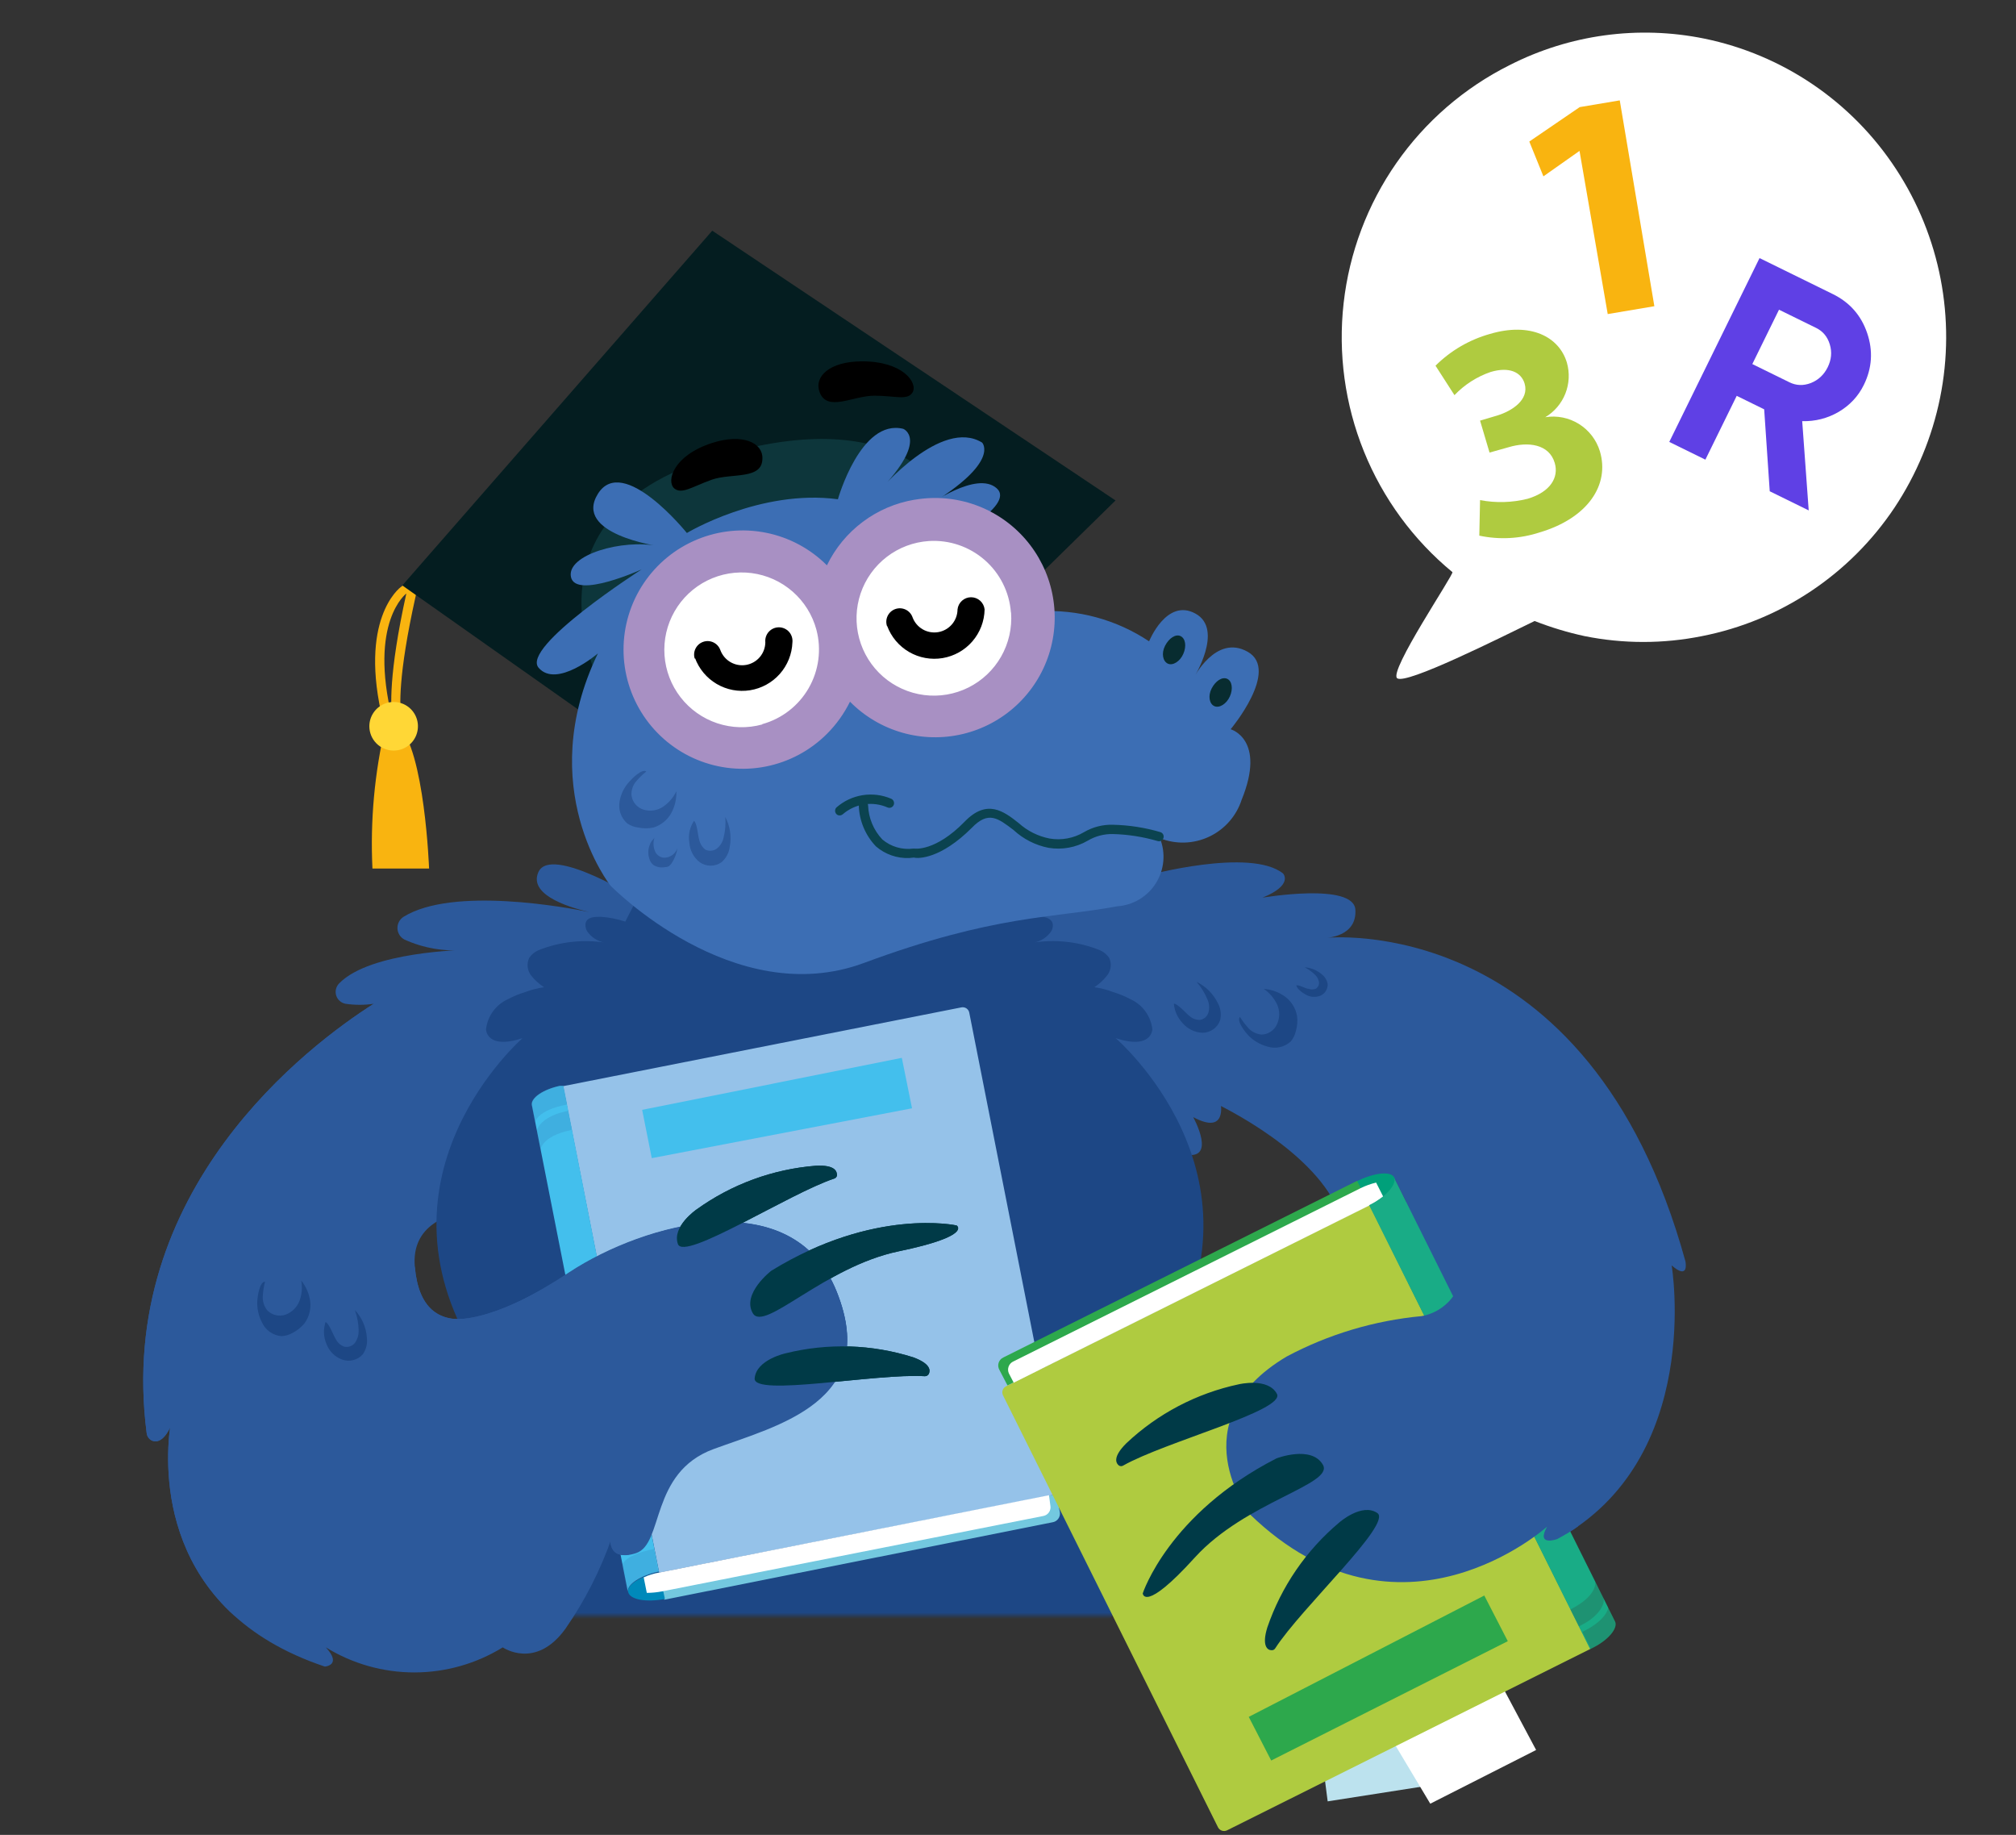 <?xml version="1.0" encoding="UTF-8"?> <svg xmlns="http://www.w3.org/2000/svg" width="322" height="293" viewBox="0 0 322 293" fill="none"><rect x="0" y="0" width="322" height="293" fill="#333333" stroke="none"/> <mask id="mask0_660_2624" style="mask-type:alpha" maskUnits="userSpaceOnUse" x="0" y="0" width="322" height="258"> <rect x="0.241" y="0.834" width="321.186" height="257.166" rx="25" fill="white"></rect> </mask> <g mask="url(#mask0_660_2624)"> <path d="M193.423 175.833C193.423 175.833 208.252 182.556 213.196 192.097C218.139 201.637 235.44 212.512 235.44 212.512L239.567 175.908C239.567 175.908 196.018 169.382 193.423 175.833Z" fill="#2C599B"></path> <path d="M183.166 139.805C183.166 139.805 199.701 135.307 204.94 139.484C204.94 139.484 206.646 141.313 201.653 143.34C201.653 143.34 216.211 140.868 216.483 145.267C216.755 149.667 211.713 149.766 211.713 149.766C211.713 149.766 253.73 145.144 269.202 201.422C269.202 201.422 269.845 204.536 267.002 202.064C267.002 202.064 272.193 232.959 248.762 245.762C248.762 245.762 245.301 247.047 247.13 243.785C247.13 243.785 223.65 264.991 199.651 241.808C199.651 241.808 188.059 226.978 205.534 216.622C212.214 213.053 219.543 210.859 227.086 210.171C238.851 209.331 234.501 178.807 234.501 178.807L194.955 176.137C194.955 176.137 196.067 181.328 190.58 178.387C190.58 178.387 194.56 185.554 189.023 184.294C183.487 183.033 161.045 145.638 161.045 145.638L183.166 139.805Z" fill="#2C599B"></path> <path d="M178.717 304.069H142.854C145.921 292.276 147.089 280.07 146.315 267.91C145.524 254.489 139.197 238.251 148.292 234.42C158.178 230.391 173.008 240.525 165.346 292.502L178.717 304.069Z" fill="#26A2DC"></path> <path d="M64.9 94.774C62.009 107.849 62.429 113.064 62.651 114.769C58.845 99.272 64.9 94.774 64.9 94.774ZM62.651 114.769L62.824 115.461C62.738 115.24 62.688 115.006 62.676 114.769H62.651ZM67.224 91.24L64.06 93.711C63.764 93.909 57.214 98.951 61.193 115.19C61.249 115.531 61.348 115.863 61.49 116.178L64.283 115.19C64.213 114.979 64.156 114.764 64.109 114.547C63.838 112.965 63.541 107.972 66.383 95.219L67.224 91.24Z" fill="#F9B410"></path> <path d="M61.563 115.951C59.82 123.397 59.121 131.05 59.487 138.689H68.533C68.533 138.689 67.841 119.782 63.59 115.753L61.563 115.951Z" fill="#F9B410"></path> <path d="M133.635 206.214C126.591 188.69 102.913 195.289 90.975 203.124C79.038 210.959 67.446 215.482 66.26 202.333C65.073 189.184 88.504 193.584 88.504 193.584L103.136 152.605C105.113 150.825 100.195 146.178 102.295 143.806C102.295 143.806 87.936 134.785 85.983 139.283C84.278 143.163 91.915 145.14 94.115 145.635C90.629 144.918 72.34 141.507 64.455 146.401C64.144 146.598 63.891 146.874 63.72 147.2C63.549 147.527 63.467 147.892 63.482 148.26C63.497 148.628 63.609 148.986 63.805 149.297C64.002 149.609 64.278 149.863 64.604 150.034C67.637 151.41 70.974 151.98 74.292 151.69C74.292 151.69 59.141 151.913 54.173 157.029C53.924 157.279 53.748 157.593 53.664 157.936C53.581 158.279 53.593 158.639 53.7 158.976C53.807 159.312 54.005 159.613 54.272 159.845C54.538 160.077 54.863 160.232 55.212 160.291C56.695 160.505 58.202 160.505 59.685 160.291C49.477 166.792 18.385 189.951 23.427 228.853C23.456 229.129 23.562 229.39 23.732 229.609C23.903 229.827 24.131 229.994 24.391 230.089C25.083 230.312 26.145 230.089 27.159 227.964C26.319 234.464 25.355 257.252 51.875 266.125C51.875 266.125 54.693 265.927 52.048 263.06C56.295 265.675 61.185 267.06 66.173 267.06C71.161 267.06 76.051 265.675 80.298 263.06C80.298 263.06 85.538 266.694 90.308 260.094C93.428 255.6 95.922 250.703 97.723 245.537C97.723 245.537 97.154 249.491 101.603 248.008C106.052 246.525 103.754 235.156 113.961 231.399C124.169 227.642 140.679 223.811 133.635 206.214Z" fill="#2C599B"></path> <path d="M82.201 304.069H118.039C114.973 292.276 113.805 280.07 114.579 267.91C115.37 254.489 121.722 238.251 112.602 234.42C102.715 230.391 88.01 240.525 95.548 292.502L82.201 304.069Z" fill="#26A2DC"></path> <path d="M202.394 167.109C203.035 167.322 203.72 167.36 204.38 167.221C205.04 167.082 205.651 166.77 206.151 166.318C206.548 165.846 206.828 165.287 206.967 164.686C207.208 163.886 207.275 163.043 207.165 162.215C206.939 160.99 206.259 159.895 205.261 159.15C204.263 158.426 203.081 157.998 201.851 157.914C202.767 158.534 203.501 159.387 203.976 160.386C204.203 160.878 204.32 161.413 204.32 161.955C204.32 162.497 204.203 163.032 203.976 163.525C203.768 164.012 203.425 164.429 202.987 164.727C202.549 165.025 202.034 165.191 201.505 165.205C200.764 165.139 200.068 164.826 199.527 164.316C198.975 163.719 198.479 163.074 198.044 162.388C197.451 163.03 198.934 164.859 199.354 165.304C200.186 166.169 201.237 166.793 202.394 167.109Z" fill="#1D4785"></path> <path d="M178.198 165.777C184.031 167.68 184.056 164.343 184.056 164.343C183.935 163.309 183.547 162.324 182.932 161.483C182.317 160.643 181.495 159.976 180.546 159.548C179.661 159.083 178.734 158.702 177.778 158.411C176.815 158.038 175.811 157.78 174.787 157.645C175.595 157.12 176.306 156.46 176.888 155.693C177.176 155.302 177.354 154.841 177.402 154.358C177.449 153.875 177.366 153.388 177.16 152.949C176.799 152.44 176.314 152.031 175.751 151.763C172.253 150.338 168.424 149.927 164.703 150.576C165.277 150.528 165.835 150.366 166.344 150.098C166.853 149.831 167.304 149.464 167.669 149.019C167.859 148.816 167.999 148.573 168.081 148.307C168.162 148.042 168.182 147.761 168.139 147.487C167.892 146.523 166.631 146.3 165.667 146.399C164.336 146.408 163.009 146.565 161.712 146.869L159.809 143.31C159.711 143.079 159.558 142.876 159.364 142.717C159.118 142.573 158.832 142.513 158.549 142.544C152.914 142.544 147.204 143.236 141.544 143.532C137.985 143.755 134.401 143.903 130.818 144.026C127.234 144.15 123.675 143.73 120.116 143.532C114.456 143.236 108.746 142.469 103.111 142.544C102.828 142.513 102.542 142.573 102.295 142.717C102.088 142.862 101.932 143.07 101.851 143.31L99.873 147.165C98.616 146.752 97.313 146.494 95.993 146.399C94.98 146.399 93.719 146.399 93.521 147.487C93.488 147.763 93.516 148.043 93.601 148.307C93.686 148.572 93.828 148.814 94.016 149.019C94.383 149.462 94.834 149.827 95.343 150.095C95.852 150.362 96.409 150.526 96.981 150.576C93.26 149.939 89.435 150.349 85.933 151.763C85.366 152.024 84.879 152.434 84.525 152.949C84.32 153.387 84.236 153.872 84.279 154.354C84.322 154.836 84.492 155.298 84.772 155.693C85.363 156.46 86.082 157.121 86.897 157.645C85.875 157.789 84.872 158.046 83.907 158.411C82.949 158.698 82.022 159.079 81.139 159.548C80.189 159.976 79.367 160.643 78.752 161.483C78.137 162.324 77.75 163.309 77.629 164.343C77.629 164.343 77.629 167.68 83.462 165.777C83.462 165.777 58.474 187.477 75.874 215.95C93.274 244.423 85.637 258.461 85.637 258.461C85.993 259.26 86.525 259.966 87.195 260.528C87.864 261.09 88.653 261.492 89.5 261.704C90.348 261.916 91.233 261.933 92.088 261.752C92.944 261.571 93.746 261.198 94.436 260.661C94.436 260.661 97.229 272.154 113.492 267.631C118.19 271.648 124.281 273.654 130.447 273.217H131.534C137.707 273.65 143.804 271.644 148.514 267.631C164.753 272.154 167.57 260.661 167.57 260.661C173.304 264.566 178.445 257.003 178.445 257.003C178.445 257.003 168.707 244.447 186.107 215.95C203.507 187.452 178.198 165.777 178.198 165.777Z" fill="#1D4785"></path> <path fill-rule="evenodd" clip-rule="evenodd" d="M168.09 243.088L106.102 255.446L105.262 251.194L168.708 238.589L169.276 241.432C169.311 241.619 169.308 241.811 169.267 241.997C169.226 242.183 169.148 242.359 169.037 242.513C168.926 242.668 168.785 242.799 168.622 242.897C168.459 242.996 168.278 243.061 168.09 243.088Z" fill="#73C8DF"></path> <path fill-rule="evenodd" clip-rule="evenodd" d="M105.286 251.073C102.295 251.666 100.046 253.099 100.343 254.261C100.639 255.423 103.185 255.917 106.2 255.324L105.286 251.073Z" fill="#0089BA"></path> <path fill-rule="evenodd" clip-rule="evenodd" d="M154.817 161.727C154.793 161.586 154.741 161.452 154.665 161.331C154.588 161.211 154.488 161.108 154.37 161.027C154.253 160.946 154.12 160.89 153.98 160.862C153.84 160.833 153.696 160.833 153.556 160.862L89.938 173.442L105.286 251.125L168.88 238.569C169.022 238.542 169.157 238.488 169.277 238.408C169.398 238.329 169.501 238.227 169.582 238.107C169.662 237.987 169.718 237.853 169.746 237.712C169.774 237.57 169.774 237.425 169.745 237.283L154.817 161.727Z" fill="#95C2E9"></path> <path fill-rule="evenodd" clip-rule="evenodd" d="M167.546 238.762L105.286 251.12C104.43 251.257 103.598 251.515 102.814 251.886L103.309 254.358C104.138 254.352 104.966 254.269 105.78 254.111L166.656 242.074C166.838 242.039 167.011 241.967 167.165 241.865C167.319 241.762 167.452 241.631 167.555 241.477C167.659 241.323 167.731 241.15 167.767 240.969C167.804 240.787 167.804 240.6 167.768 240.418L167.546 238.762Z" fill="white"></path> <path fill-rule="evenodd" clip-rule="evenodd" d="M89.987 173.392H89.418C86.749 173.96 84.796 175.319 84.944 176.432L100.293 254.213C100.046 253.051 102.32 251.543 105.236 250.95L89.987 173.392Z" fill="#43BFED"></path> <path opacity="0.2" fill-rule="evenodd" clip-rule="evenodd" d="M104.445 247.346C99.23 248.409 99.354 250.114 99.354 250.114L100.219 254.341C99.972 253.179 102.245 251.696 105.162 251.078L104.445 247.346Z" fill="#2D6FAD"></path> <path d="M113.616 231.329C123.749 227.572 140.679 223.914 133.635 206.292C126.591 188.669 102.938 195.367 91 203.202C84.204 207.7 76.813 211.012 72.117 210.617C73.003 213.068 73.064 215.741 72.29 218.229C60.353 244.082 83.24 259.95 83.24 259.95L88.43 261.952C89.033 261.372 89.586 260.744 90.086 260.074C93.204 255.57 95.698 250.664 97.501 245.491C97.501 245.491 96.957 249.47 101.381 247.963C105.805 246.455 103.507 235.086 113.616 231.329Z" fill="#2C599B"></path> <path d="M125.479 216.101C125.479 216.101 120.783 217.114 120.536 220.105C120.288 223.096 139.962 219.265 147.723 219.759C147.847 219.76 147.969 219.728 148.078 219.668C148.186 219.607 148.277 219.519 148.341 219.413C148.613 218.869 148.687 217.782 145.869 216.744C139.262 214.653 132.205 214.43 125.479 216.101Z" fill="#003A47"></path> <path d="M123.181 202.928C123.181 202.928 118.435 206.586 120.239 209.7C122.044 212.814 131.658 202.285 143.546 199.814C155.435 197.342 152.79 195.686 152.79 195.686C152.79 195.686 139.691 192.77 123.181 202.928Z" fill="#003A47"></path> <path opacity="0.2" fill-rule="evenodd" clip-rule="evenodd" d="M220.437 195.887C225.183 193.415 224.614 191.858 224.614 191.858L222.662 188.027C223.205 189.09 221.426 191.117 218.707 192.476L220.437 195.887Z" fill="#332926"></path> <path d="M111.243 193.143C111.243 193.143 107.288 195.862 108.277 198.654C109.265 201.447 125.949 190.622 133.24 188.2C133.357 188.166 133.462 188.1 133.541 188.007C133.62 187.915 133.67 187.801 133.685 187.681C133.685 187.063 133.413 186 130.323 186.148C123.443 186.69 116.843 189.109 111.243 193.143Z" fill="#003A47"></path> <path opacity="0.2" fill-rule="evenodd" clip-rule="evenodd" d="M90.58 176.378L89.987 173.387C89.774 173.353 89.558 173.353 89.345 173.387C86.675 173.955 84.673 175.216 84.896 176.402L85.439 179.22C85.439 179.22 85.761 177.267 90.58 176.378Z" fill="#2D6FAD"></path> <path opacity="0.2" fill-rule="evenodd" clip-rule="evenodd" d="M91.346 180.388L90.753 177.397C90.526 177.426 90.302 177.475 90.085 177.546C87.416 178.114 85.562 179.746 85.785 180.932L86.328 183.7C86.328 183.7 86.328 181.451 91.272 180.437L91.346 180.388Z" fill="#2D6FAD"></path> <path d="M102.567 177.225L144.041 168.921L145.672 176.978L104.1 184.937L102.567 177.225Z" fill="#43BFED"></path> <path d="M188.875 163.359C189.271 163.83 189.762 164.212 190.316 164.48C190.869 164.749 191.474 164.897 192.088 164.916C192.703 164.91 193.301 164.715 193.801 164.356C194.301 163.998 194.678 163.495 194.881 162.914C195.101 162.004 194.978 161.045 194.535 160.22C193.815 158.726 192.614 157.516 191.125 156.785C191.873 157.653 192.474 158.639 192.904 159.701C193.152 160.314 193.195 160.99 193.028 161.629C192.947 161.95 192.772 162.239 192.525 162.459C192.278 162.679 191.971 162.82 191.644 162.865C191.023 162.869 190.422 162.64 189.963 162.222C189.394 161.777 188.109 160.27 187.491 160.27C187.591 161.426 188.078 162.515 188.875 163.359Z" fill="#1D4785"></path> <path d="M208.624 158.858C208.965 159.045 209.343 159.156 209.732 159.181C210.12 159.207 210.51 159.147 210.873 159.007C211.234 158.853 211.54 158.594 211.752 158.263C211.964 157.932 212.071 157.545 212.059 157.153C211.963 156.562 211.656 156.027 211.194 155.645C210.412 154.95 209.421 154.533 208.377 154.459C209.025 154.793 209.617 155.227 210.131 155.744C210.418 156.053 210.607 156.44 210.675 156.856C210.696 157.064 210.656 157.272 210.559 157.457C210.463 157.642 210.314 157.794 210.131 157.894C209.765 158.031 209.361 158.031 208.994 157.894C208.55 157.894 207.437 157.202 207.042 157.351C207.19 157.968 208.105 158.586 208.624 158.858Z" fill="#1D4785"></path> <path fill-rule="evenodd" clip-rule="evenodd" d="M272.232 6.168C278.444 7.444 284.343 9.938 289.591 13.507C294.839 17.075 299.333 21.648 302.815 26.963C309.9 37.743 312.437 50.9 309.867 63.552C308.594 69.801 306.127 75.745 302.602 81.053C299.077 86.334 294.547 90.865 289.273 94.386C283.999 97.907 278.085 100.35 271.868 101.574C265.667 102.824 259.281 102.824 253.08 101.574C250.366 100.985 247.702 100.179 245.116 99.165C239.4 101.94 224.626 109.349 223.167 108.312C221.708 107.276 232.287 91.634 231.983 91.359C225.744 86.22 220.886 79.597 217.851 72.094C214.816 64.59 213.701 56.444 214.608 48.397C215.514 40.351 218.413 32.66 223.041 26.024C227.669 19.389 233.878 14.02 241.103 10.407C250.704 5.509 261.676 4.015 272.232 6.168Z" fill="white"></path> <path d="M236.399 79.858C238.918 80.341 241.512 80.268 244 79.646C247.664 78.553 248.996 76.215 248.33 73.938C247.452 70.902 244.06 70.477 240.941 71.418L237.913 72.269L236.399 67.168L239.155 66.348C241.517 65.62 244.272 63.829 243.515 61.248C242.97 59.427 241.063 58.516 238.095 59.396C235.898 60.147 233.914 61.418 232.311 63.1L229.283 58.394C231.703 55.99 234.694 54.246 237.974 53.325C244.424 51.412 249.027 53.75 250.268 57.909C250.733 59.539 250.646 61.278 250.022 62.854C249.397 64.431 248.27 65.755 246.816 66.622C248.679 66.319 250.589 66.702 252.192 67.701C253.795 68.7 254.983 70.247 255.537 72.056C257.142 77.429 253.599 82.742 245.908 85.019C242.799 86.036 239.478 86.214 236.278 85.535L236.399 79.858Z" fill="#AFCB40"></path> <path d="M64.258 93.484L122.464 134.538L178.174 79.915L113.764 36.835L64.258 93.484Z" fill="#041D20"></path> <path d="M151.406 79.993C151.406 79.993 144.658 63.087 112.651 73.467C80.644 83.848 97.105 112.024 97.105 112.024L151.406 79.993Z" fill="#0D363B"></path> <path d="M109.71 85.11C109.71 85.11 121.425 78.066 133.833 79.722C133.833 79.722 137.466 66.82 144.263 68.476C144.263 68.476 148.44 70.082 140.456 78.362C140.456 78.362 150.343 66.647 156.868 70.676C156.868 70.676 159.858 73.74 148.291 80.71C148.291 80.71 155.978 75.124 159.191 77.967C162.404 80.809 150.392 86.79 150.392 86.79L165.889 97.616C172.136 97.258 178.33 98.941 183.536 102.411C183.536 102.411 186.329 95.441 190.951 97.987C195.573 100.532 190.58 108.392 190.58 108.392C190.58 108.392 194.164 101.15 199.305 104.092C204.446 107.033 196.562 116.45 196.562 116.45C196.562 116.45 202.271 118.031 198.316 127.72C197.898 129.005 197.221 130.19 196.327 131.203C195.433 132.216 194.341 133.035 193.118 133.61C191.895 134.184 190.568 134.502 189.217 134.543C187.867 134.584 186.522 134.348 185.266 133.849C185.734 135.013 185.919 136.271 185.806 137.52C185.694 138.769 185.287 139.973 184.619 141.034C183.951 142.096 183.041 142.983 181.963 143.625C180.886 144.266 179.671 144.643 178.42 144.725C168.262 146.628 158.845 146.035 137.985 153.771C117.125 161.507 97.5 141.413 97.5 141.413C97.5 141.413 85.142 125.792 95.498 104.339C95.498 104.339 88.924 109.974 86.032 106.637C83.14 103.301 102.493 90.918 102.493 90.918C102.493 90.918 91.964 95.713 91.198 92.154C90.431 88.595 99.428 86.024 105.187 87.21C105.187 87.21 91.494 85.283 95.498 78.856C99.502 72.43 109.71 85.11 109.71 85.11Z" fill="#3C6EB4"></path> <path d="M103.68 137.008C103.774 137.43 103.999 137.81 104.323 138.096C104.595 138.279 104.902 138.407 105.224 138.471C105.547 138.534 105.879 138.533 106.201 138.467C106.424 138.468 106.644 138.417 106.844 138.318C106.988 138.191 107.12 138.05 107.239 137.898C107.744 137.158 108.074 136.313 108.203 135.427C108.047 135.893 107.743 136.295 107.337 136.572C106.93 136.848 106.445 136.984 105.954 136.959C105.701 136.92 105.46 136.827 105.247 136.686C105.034 136.545 104.853 136.36 104.718 136.143C104.523 135.764 104.409 135.349 104.383 134.923C104.358 134.498 104.421 134.072 104.57 133.672C104.57 133.82 104.199 134.141 104.1 134.29C103.946 134.499 103.829 134.733 103.754 134.982C103.511 135.632 103.485 136.343 103.68 137.008Z" fill="#2C599B"></path> <path d="M110.106 134.535C110.141 135.152 110.309 135.755 110.599 136.301C110.889 136.847 111.294 137.324 111.787 137.698C112.291 138.048 112.891 138.235 113.504 138.235C114.118 138.235 114.718 138.048 115.222 137.698C115.96 137.07 116.436 136.188 116.557 135.227C116.868 133.602 116.615 131.919 115.84 130.457C115.94 131.602 115.84 132.756 115.544 133.867C115.386 134.51 115.021 135.084 114.505 135.499C114.241 135.693 113.929 135.812 113.603 135.843C113.276 135.873 112.947 135.814 112.652 135.672C112.163 135.287 111.823 134.746 111.688 134.139C111.465 133.472 111.367 131.495 110.848 131.074C110.166 132.09 109.9 133.329 110.106 134.535Z" fill="#2C599B"></path> <path d="M145.203 137.014C143.269 137.086 141.379 136.424 139.913 135.16C138.225 133.398 137.248 131.074 137.17 128.635C137.17 128.44 137.243 128.253 137.377 128.11C137.51 127.968 137.692 127.882 137.887 127.869C138.084 127.875 138.272 127.954 138.414 128.091C138.555 128.228 138.641 128.414 138.653 128.61C138.727 130.639 139.535 132.571 140.927 134.048C141.605 134.62 142.394 135.046 143.245 135.297C144.096 135.548 144.99 135.619 145.87 135.506H146.068C146.068 135.506 149.38 136.025 154.076 131.206C157.66 127.498 160.354 129.574 162.702 131.428C164.094 132.687 165.803 133.541 167.645 133.9C169.536 134.222 171.48 133.863 173.132 132.886C174.537 132.06 176.148 131.648 177.778 131.7C180.349 131.758 182.9 132.157 185.366 132.886C185.553 132.952 185.706 133.089 185.792 133.267C185.877 133.446 185.889 133.651 185.823 133.838C185.758 134.025 185.621 134.178 185.442 134.264C185.264 134.349 185.058 134.361 184.872 134.295C182.549 133.617 180.148 133.243 177.729 133.183C176.34 133.158 174.972 133.517 173.774 134.221C171.874 135.333 169.644 135.744 167.472 135.383C165.382 134.972 163.448 133.988 161.886 132.54C159.414 130.662 157.882 129.426 155.213 132.194C150.269 137.138 146.686 137.137 145.969 136.94L145.203 137.014Z" fill="#0B4350"></path> <path d="M134.104 130.21C134.007 130.213 133.91 130.195 133.82 130.156C133.731 130.118 133.65 130.06 133.585 129.988C133.455 129.846 133.383 129.661 133.383 129.468C133.383 129.276 133.455 129.091 133.585 128.95C134.762 127.913 136.208 127.23 137.757 126.981C139.305 126.731 140.892 126.926 142.335 127.541C142.515 127.618 142.658 127.76 142.736 127.939C142.814 128.118 142.821 128.321 142.755 128.505C142.722 128.598 142.671 128.684 142.604 128.757C142.537 128.83 142.457 128.889 142.367 128.93C142.277 128.972 142.18 128.995 142.081 128.998C141.982 129.001 141.884 128.985 141.791 128.95C140.618 128.43 139.322 128.254 138.053 128.442C136.784 128.63 135.595 129.175 134.624 130.012C134.48 130.139 134.296 130.209 134.104 130.21Z" fill="#0B4350"></path> <path d="M98.983 127.862C98.843 128.521 98.882 129.204 99.094 129.843C99.307 130.482 99.687 131.052 100.194 131.495C100.71 131.846 101.304 132.067 101.924 132.138C102.738 132.314 103.581 132.314 104.396 132.138C105.575 131.764 106.572 130.961 107.189 129.889C107.787 128.809 108.077 127.587 108.029 126.354C107.553 127.353 106.82 128.206 105.903 128.826C105.454 129.124 104.944 129.321 104.411 129.402C103.877 129.483 103.332 129.447 102.814 129.295C102.296 129.143 101.834 128.842 101.487 128.428C101.14 128.015 100.922 127.508 100.861 126.972C100.821 126.226 101.049 125.489 101.504 124.896C102.017 124.267 102.598 123.695 103.234 123.191C102.542 122.696 100.911 124.352 100.491 124.846C99.717 125.692 99.195 126.736 98.983 127.862Z" fill="#2C599B"></path> <path d="M62.849 119.855C63.617 119.86 64.37 119.636 65.011 119.213C65.653 118.789 66.154 118.185 66.451 117.476C66.749 116.768 66.829 115.987 66.683 115.232C66.536 114.478 66.168 113.784 65.626 113.239C65.085 112.694 64.393 112.322 63.64 112.17C62.886 112.018 62.105 112.094 61.395 112.387C60.684 112.68 60.076 113.177 59.649 113.816C59.221 114.454 58.993 115.206 58.993 115.974C58.993 116.999 59.399 117.982 60.121 118.709C60.843 119.436 61.824 119.848 62.849 119.855Z" fill="#FFD736"></path> <path d="M252.284 24.096L246.516 28.16L244.264 22.602L252.314 17.104L258.712 16.028L264.238 48.897L256.789 50.152L252.284 24.096Z" fill="#F9B410"></path> <path d="M196.438 111.206C196.982 109.995 196.784 108.734 195.994 108.388C195.203 108.042 194.14 108.734 193.522 109.946C192.904 111.157 193.176 112.417 193.967 112.763C194.758 113.109 195.895 112.417 196.438 111.206Z" fill="#082C30"></path> <path d="M188.999 104.414C189.543 103.178 189.345 101.942 188.554 101.572C187.763 101.201 186.7 101.918 186.082 103.129C185.465 104.34 185.736 105.6 186.527 105.971C187.318 106.342 188.48 105.625 188.999 104.414Z" fill="#082C30"></path> <path d="M122.291 117.236C124.987 116.505 127.405 114.991 129.24 112.885C131.075 110.779 132.243 108.176 132.598 105.405C132.952 102.635 132.477 99.822 131.231 97.322C129.986 94.821 128.026 92.747 125.601 91.361C123.176 89.975 120.394 89.341 117.608 89.537C114.822 89.733 112.156 90.751 109.949 92.463C107.742 94.175 106.093 96.504 105.21 99.154C104.327 101.804 104.25 104.656 104.99 107.35C105.989 110.944 108.368 113.999 111.607 115.85C114.847 117.702 118.686 118.2 122.291 117.236Z" fill="white"></path> <path d="M150.393 112.789C153.178 112.596 155.844 111.581 158.053 109.872C160.262 108.164 161.914 105.838 162.8 103.19C163.687 100.542 163.768 97.69 163.033 94.996C162.298 92.302 160.781 89.887 158.672 88.055C156.564 86.224 153.96 85.06 151.19 84.709C148.419 84.358 145.607 84.837 143.109 86.086C140.611 87.334 138.54 89.295 137.157 91.721C135.774 94.147 135.142 96.929 135.34 99.714C135.606 103.443 137.341 106.913 140.163 109.364C142.985 111.816 146.664 113.047 150.393 112.789Z" fill="white"></path> <path d="M146.068 79.795C143.068 80.297 140.233 81.51 137.799 83.334C135.365 85.157 133.403 87.537 132.078 90.274C129.417 87.613 126.026 85.801 122.334 85.067C118.643 84.332 114.816 84.709 111.339 86.15C107.861 87.59 104.889 90.03 102.798 93.159C100.707 96.289 99.591 99.968 99.591 103.732C99.591 107.496 100.707 111.176 102.798 114.305C104.889 117.435 107.861 119.874 111.339 121.315C114.816 122.755 118.643 123.132 122.334 122.398C126.026 121.664 129.417 119.851 132.078 117.19C133.579 115.69 134.823 113.953 135.761 112.049C138.069 114.386 140.941 116.089 144.099 116.992C147.257 117.896 150.594 117.97 153.789 117.208C156.984 116.445 159.929 114.872 162.338 112.64C164.748 110.408 166.541 107.592 167.545 104.465C168.549 101.337 168.73 98.004 168.071 94.786C167.411 91.568 165.932 88.575 163.779 86.095C161.625 83.616 158.868 81.733 155.774 80.629C152.68 79.526 149.354 79.238 146.117 79.795H146.068ZM121.747 115.682C119.388 116.333 116.889 116.267 114.566 115.495C112.244 114.723 110.203 113.279 108.702 111.346C107.202 109.413 106.309 107.078 106.137 104.636C105.965 102.195 106.522 99.758 107.737 97.633C108.952 95.509 110.77 93.793 112.962 92.703C115.153 91.614 117.618 91.199 120.045 91.512C122.473 91.825 124.752 92.852 126.595 94.462C128.438 96.072 129.762 98.193 130.398 100.556C131.232 103.702 130.791 107.05 129.171 109.872C127.552 112.695 124.884 114.765 121.747 115.633V115.682ZM161.491 97.838C161.667 100.279 161.113 102.718 159.901 104.845C158.689 106.972 156.873 108.691 154.682 109.784C152.492 110.877 150.026 111.295 147.598 110.985C145.169 110.674 142.888 109.65 141.043 108.041C139.198 106.432 137.872 104.311 137.234 101.948C136.596 99.584 136.674 97.085 137.458 94.766C138.243 92.447 139.698 90.413 141.64 88.923C143.582 87.432 145.923 86.552 148.366 86.394C151.609 86.19 154.802 87.271 157.254 89.403C159.706 91.536 161.219 94.548 161.466 97.788L161.491 97.838Z" fill="#A890C3"></path> <path d="M110.996 105.048C111.636 106.798 112.864 108.27 114.469 109.214C116.075 110.157 117.959 110.514 119.798 110.222C121.638 109.93 123.319 109.007 124.553 107.613C125.788 106.218 126.5 104.438 126.567 102.577C126.599 102.273 126.567 101.967 126.473 101.676C126.38 101.386 126.226 101.118 126.022 100.891C125.818 100.665 125.568 100.483 125.29 100.359C125.011 100.235 124.709 100.17 124.404 100.17C124.099 100.17 123.797 100.235 123.518 100.359C123.24 100.483 122.99 100.665 122.786 100.891C122.582 101.118 122.428 101.386 122.334 101.676C122.241 101.967 122.209 102.273 122.241 102.577C122.229 103.444 121.913 104.28 121.348 104.938C120.783 105.597 120.005 106.036 119.15 106.18C118.295 106.324 117.416 106.164 116.666 105.727C115.917 105.29 115.345 104.604 115.049 103.788C114.852 103.251 114.45 102.813 113.931 102.572C113.412 102.331 112.818 102.306 112.281 102.503C111.743 102.7 111.306 103.102 111.065 103.621C110.824 104.14 110.799 104.734 110.996 105.271V105.048Z" fill="black"></path> <path d="M141.693 99.934C142.339 101.693 143.58 103.17 145.2 104.111C146.82 105.051 148.718 105.396 150.565 105.085C152.413 104.774 154.094 103.827 155.317 102.408C156.54 100.989 157.229 99.188 157.264 97.314C157.207 96.781 156.954 96.287 156.555 95.928C156.156 95.57 155.638 95.371 155.101 95.371C154.565 95.371 154.047 95.57 153.648 95.928C153.248 96.287 152.996 96.781 152.939 97.314C152.932 98.184 152.62 99.023 152.057 99.686C151.494 100.349 150.716 100.792 149.859 100.94C149.002 101.087 148.121 100.928 147.369 100.491C146.617 100.055 146.043 99.368 145.746 98.55C145.55 98.013 145.148 97.575 144.628 97.334C144.109 97.093 143.516 97.069 142.978 97.265C142.441 97.462 142.003 97.864 141.762 98.383C141.521 98.902 141.496 99.496 141.693 100.033V99.934Z" fill="black"></path> <path d="M107.684 77.983C106.398 76.822 107.535 72.743 113.714 70.742C118.658 69.135 121.871 70.742 121.772 73.213C121.772 76.673 116.829 75.487 113.69 76.6C110.551 77.712 108.895 78.997 107.684 77.983Z" fill="black"></path> <path d="M145.77 62.643C146.611 61.111 144.213 57.7 137.713 57.7C132.449 57.7 129.977 60.171 130.916 62.643C132.152 65.831 136.23 63.187 139.641 63.187C143.052 63.187 144.955 64.002 145.77 62.643Z" fill="black"></path> <path d="M282.666 78.447L281.779 65.363L277.392 63.208L272.387 73.399L266.621 70.568L281.037 41.211L292.736 46.956C295.438 48.283 297.27 50.362 298.23 53.193C299.191 56.025 299.012 58.782 297.694 61.466C296.802 63.284 295.456 64.722 293.656 65.782C291.871 66.813 289.936 67.303 287.852 67.252L288.892 81.504L282.666 78.447ZM284.147 49.453L279.884 58.134L285.817 61.047C286.903 61.581 288.042 61.62 289.234 61.164C290.44 60.68 291.338 59.837 291.928 58.635C292.518 57.433 292.63 56.221 292.261 54.999C291.893 53.777 291.166 52.9 290.08 52.366L284.147 49.453Z" fill="#5F40E5"></path> </g> <path d="M90.975 203.124C102.913 195.289 126.591 188.69 133.635 206.213C140.679 223.811 124.169 227.642 113.961 231.399C103.754 235.155 106.052 246.525 101.603 248.008C97.154 249.491 97.723 245.536 97.723 245.536C95.922 250.702 93.428 255.6 90.308 260.094C85.538 266.693 80.298 263.06 80.298 263.06C76.051 265.675 71.161 267.06 66.173 267.06C61.185 267.06 56.295 265.675 52.048 263.06C54.693 265.927 51.875 266.125 51.875 266.125C25.355 257.252 26.319 234.464 27.159 227.963C26.145 230.089 25.083 230.311 24.391 230.089C24.131 229.993 23.903 229.827 23.732 229.609C23.562 229.39 23.456 229.128 23.427 228.853C18.385 189.95 49.477 166.791 59.685 160.291L55.516 185.654L66.26 202.333C67.446 215.482 79.038 210.959 90.975 203.124Z" fill="#2C599B"></path> <path d="M52.147 214.618C52.357 215.184 52.687 215.697 53.113 216.123C53.54 216.55 54.053 216.88 54.618 217.09C55.194 217.307 55.822 217.342 56.418 217.192C57.015 217.042 57.551 216.713 57.955 216.25C58.488 215.477 58.717 214.536 58.598 213.605C58.488 211.951 57.806 210.387 56.67 209.181C57.069 210.257 57.279 211.394 57.288 212.542C57.294 213.204 57.095 213.851 56.719 214.396C56.521 214.662 56.249 214.865 55.938 214.979C55.626 215.093 55.288 215.114 54.964 215.038C54.383 214.817 53.906 214.385 53.63 213.827C53.234 213.234 52.592 211.356 51.999 211.109C51.617 212.257 51.669 213.506 52.147 214.618Z" fill="#1D4785"></path> <path d="M41.84 211.162C42.116 211.773 42.55 212.299 43.097 212.686C43.645 213.073 44.286 213.306 44.954 213.362C45.58 213.329 46.189 213.152 46.734 212.843C47.466 212.467 48.113 211.945 48.637 211.31C49.363 210.312 49.69 209.077 49.551 207.85C49.393 206.619 48.897 205.455 48.118 204.489C48.315 205.565 48.221 206.674 47.846 207.702C47.655 208.21 47.358 208.671 46.974 209.055C46.591 209.438 46.13 209.735 45.622 209.926C45.111 210.104 44.559 210.131 44.033 210.004C43.507 209.877 43.029 209.601 42.656 209.209C42.205 208.611 41.962 207.882 41.964 207.133C42 206.299 42.124 205.47 42.334 204.662C41.469 204.662 41.148 206.985 41.099 207.627C41.018 208.851 41.274 210.074 41.84 211.162Z" fill="#1D4785"></path> <path d="M113.616 231.328C123.749 227.572 140.679 223.914 133.635 206.291C126.591 188.669 102.938 195.367 91 203.202C84.204 207.7 76.813 211.012 72.117 210.616C73.003 213.067 73.064 215.74 72.29 218.229C60.353 244.082 83.24 259.949 83.24 259.949L88.43 261.951C89.033 261.372 89.586 260.743 90.086 260.073C93.204 255.569 95.698 250.664 97.501 245.491C97.501 245.491 96.957 249.47 101.381 247.962C105.805 246.454 103.507 235.085 113.616 231.328Z" fill="#2C599B"></path> <path d="M125.479 216.101C125.479 216.101 120.783 217.114 120.536 220.105C120.288 223.095 139.962 219.264 147.723 219.759C147.847 219.759 147.969 219.728 148.078 219.667C148.186 219.606 148.277 219.519 148.341 219.412C148.613 218.869 148.687 217.781 145.869 216.743C139.262 214.652 132.205 214.43 125.479 216.101Z" fill="#003A47"></path> <path d="M123.181 202.927C123.181 202.927 118.435 206.585 120.239 209.699C122.044 212.814 131.658 202.285 143.546 199.813C155.435 197.341 152.79 195.685 152.79 195.685C152.79 195.685 139.691 192.769 123.181 202.927Z" fill="#003A47"></path> <path d="M111.243 193.142C111.243 193.142 107.288 195.861 108.277 198.654C109.265 201.447 125.949 190.621 133.24 188.199C133.357 188.166 133.462 188.099 133.541 188.007C133.62 187.915 133.67 187.801 133.685 187.68C133.685 187.062 133.413 186 130.323 186.148C123.443 186.69 116.843 189.109 111.243 193.142Z" fill="#003A47"></path> <path d="M211.194 280.95L212.059 287.648L228.817 285.028L226.592 272.843L211.194 280.95Z" fill="#BCE2EE"></path> <path d="M221.748 276.825L228.446 288.022L245.352 279.445L239.123 267.755L221.748 276.825Z" fill="white"></path> <path fill-rule="evenodd" clip-rule="evenodd" d="M160.254 216.765L216.804 188.539L218.732 192.42L160.922 221.238L159.636 218.767C159.535 218.597 159.47 218.408 159.447 218.212C159.423 218.016 159.441 217.817 159.499 217.628C159.558 217.439 159.655 217.265 159.785 217.116C159.915 216.967 160.075 216.848 160.254 216.765Z" fill="#2DA84C"></path> <path fill-rule="evenodd" clip-rule="evenodd" d="M218.707 192.475C221.451 191.091 223.23 189.139 222.711 188.051C222.192 186.964 219.547 187.236 216.779 188.595L218.707 192.475Z" fill="#00A07A"></path> <path fill-rule="evenodd" clip-rule="evenodd" d="M194.535 291.778C194.598 291.906 194.686 292.021 194.794 292.115C194.901 292.21 195.026 292.282 195.162 292.328C195.297 292.374 195.44 292.392 195.583 292.383C195.726 292.373 195.865 292.336 195.993 292.272L254.027 263.305L218.732 192.42L160.699 221.362C160.571 221.425 160.456 221.513 160.362 221.621C160.267 221.728 160.195 221.853 160.149 221.989C160.103 222.124 160.085 222.267 160.094 222.41C160.104 222.553 160.141 222.692 160.205 222.82L194.535 291.778Z" fill="#AFCB40"></path> <path fill-rule="evenodd" clip-rule="evenodd" d="M161.911 220.796L218.757 192.472C219.526 192.083 220.254 191.619 220.932 191.088L219.795 188.838C218.941 189.042 218.112 189.34 217.324 189.728L161.787 217.435C161.458 217.605 161.208 217.895 161.088 218.245C160.968 218.595 160.988 218.978 161.144 219.313L161.911 220.796Z" fill="white"></path> <path fill-rule="evenodd" clip-rule="evenodd" d="M253.977 263.332L254.496 263.085C256.968 261.825 258.426 259.996 257.981 258.957L222.637 187.998C223.181 189.036 221.426 191.112 218.683 192.447L253.977 263.332Z" fill="#19AC86"></path> <path opacity="0.2" fill-rule="evenodd" clip-rule="evenodd" d="M252.741 260.591L254.101 263.335L254.694 263.038C257.165 261.778 258.698 260.047 258.179 258.96L256.893 256.488C256.893 256.488 257.017 258.49 252.741 260.591Z" fill="#332926"></path> <path d="M199.454 274.157L237.072 254.779L240.829 262.07L203.038 281.127L199.454 274.157Z" fill="#2DA84C"></path> <path opacity="0.2" fill-rule="evenodd" clip-rule="evenodd" d="M250.813 256.96L252.198 259.703L252.791 259.382C255.262 258.121 256.572 256.07 256.053 254.982L254.793 252.511C254.793 252.511 255.337 254.711 250.863 256.984L250.813 256.96Z" fill="#332926"></path> <path d="M232.796 205.84C232.247 206.961 231.442 207.937 230.446 208.689C229.45 209.44 228.29 209.946 227.061 210.165C219.521 210.867 212.195 213.059 205.509 216.616C188.06 226.972 199.627 241.802 199.627 241.802C223.626 264.985 247.106 243.779 247.106 243.779C245.277 247.041 248.737 245.756 248.737 245.756C249.825 245.163 251.209 244.372 252.049 243.73L248.268 220.027L232.796 205.84Z" fill="#2C599B"></path> <path d="M203.878 232.881C203.878 232.881 209.464 230.731 211.293 233.895C213.122 237.058 198.935 239.777 190.828 248.724C182.721 257.671 182.523 254.434 182.523 254.434C182.523 254.434 186.651 241.705 203.878 232.881Z" fill="#003A47"></path> <path d="M213.938 243.093C213.938 243.093 217.546 239.93 219.993 241.61C222.44 243.291 207.833 256.761 203.681 263.212C203.619 263.317 203.527 263.401 203.417 263.454C203.307 263.507 203.184 263.526 203.063 263.509C202.445 263.509 201.506 262.817 202.42 259.875C204.657 253.335 208.64 247.532 213.938 243.093Z" fill="#003A47"></path> <path d="M197.872 221.046C197.872 221.046 202.543 219.934 203.952 222.578C205.361 225.223 186.083 230.24 179.409 234.022C179.306 234.088 179.186 234.123 179.063 234.123C178.941 234.123 178.821 234.088 178.717 234.022C178.248 233.651 177.679 232.687 179.879 230.487C184.896 225.747 191.121 222.481 197.872 221.046Z" fill="#003A47"></path> </svg> 